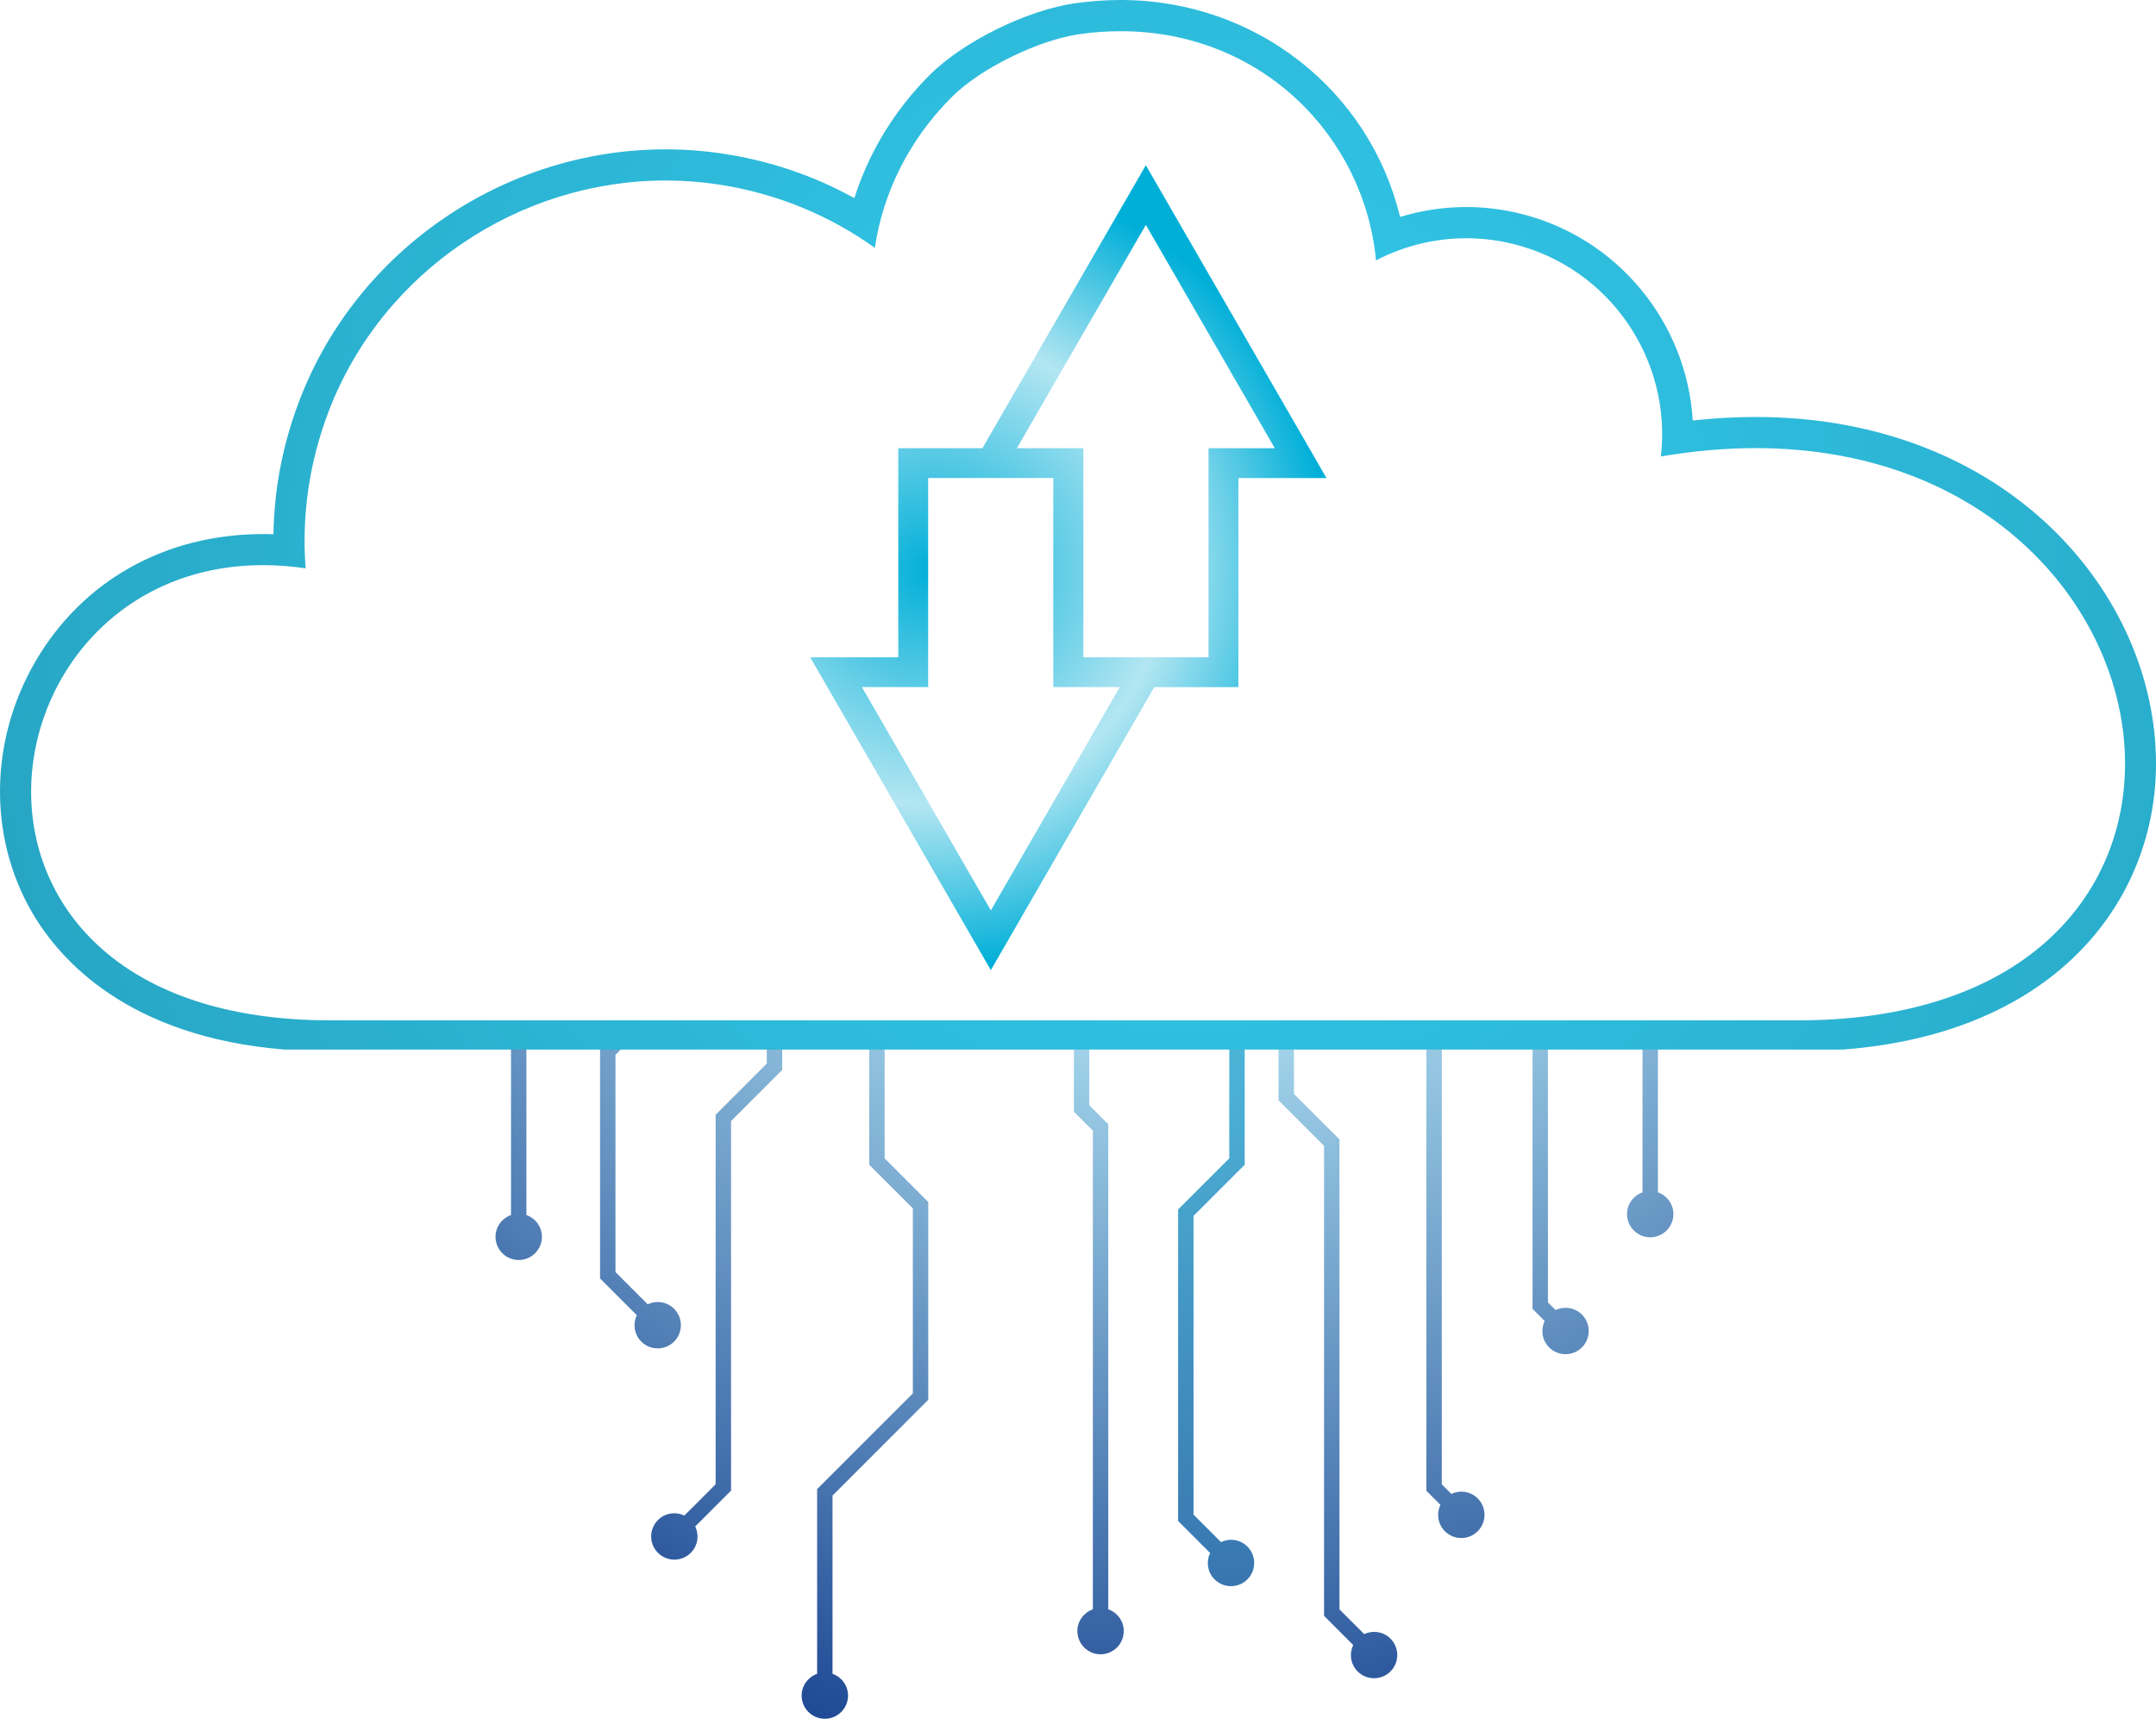 <svg width="276" height="220" viewBox="0 0 276 220" fill="none" xmlns="http://www.w3.org/2000/svg">
<path d="M146.684 21.148L125.764 57.368H114.994V84.131H103.715L126.842 124.173L147.762 87.954H158.532V61.191H169.811L146.684 21.148ZM126.842 116.527L110.336 87.944H118.818V61.181H134.836V87.944H143.348L126.842 116.527ZM154.708 57.368V84.131H138.69V57.368H130.178L146.684 28.785L163.19 57.368H154.708Z" fill="url(#paint0_radial_238_248)"/>
<path d="M86.295 171.72C87.454 170.561 87.454 168.68 86.295 167.521C85.38 166.606 84.027 166.423 82.919 166.952L78.789 162.823V135.013L80.651 133.152H77.854L76.816 134.189V163.637L81.525 168.345C80.996 169.453 81.179 170.805 82.095 171.72C83.254 172.88 85.136 172.88 86.295 171.72Z" fill="url(#paint1_radial_238_248)"/>
<path d="M67.39 155.522V133.152H65.417V155.522C64.268 155.929 63.434 157.017 63.434 158.309C63.434 159.946 64.766 161.278 66.403 161.278C68.041 161.278 69.373 159.946 69.373 158.309C69.373 157.017 68.539 155.929 67.39 155.522Z" fill="url(#paint2_radial_238_248)"/>
<path d="M98.162 133.153V136.132L91.612 142.68V189.983L87.606 193.989C86.497 193.461 85.144 193.644 84.229 194.559C83.07 195.718 83.07 197.599 84.229 198.758C85.388 199.917 87.27 199.917 88.429 198.758C89.345 197.843 89.528 196.491 88.999 195.382L93.586 190.797V143.494L100.135 136.946V133.143H98.162V133.153Z" fill="url(#paint3_radial_238_248)"/>
<path d="M212.237 152.614V133.152H210.264V152.614C209.115 153.021 208.281 154.109 208.281 155.4C208.281 157.038 209.614 158.37 211.251 158.37C212.888 158.37 214.221 157.038 214.221 155.4C214.221 154.109 213.387 153.021 212.237 152.614V152.614Z" fill="url(#paint4_radial_238_248)"/>
<path d="M113.249 133.152H111.276V149.086L116.859 154.668V178.35L104.604 190.603V214.244C103.455 214.651 102.621 215.739 102.621 217.03C102.621 218.667 103.953 219.999 105.591 219.999C107.228 219.999 108.561 218.667 108.561 217.03C108.561 215.739 107.727 214.651 106.577 214.244V191.427L118.832 179.174V153.855L113.249 148.273V133.163V133.152Z" fill="url(#paint5_radial_238_248)"/>
<path d="M199.137 167.683L198.16 166.707V133.162H196.188V167.531L197.744 169.087C197.215 170.195 197.398 171.547 198.313 172.462C199.472 173.622 201.354 173.622 202.513 172.462C203.673 171.303 203.673 169.422 202.513 168.263C201.598 167.348 200.245 167.165 199.137 167.693V167.683Z" fill="url(#paint6_radial_238_248)"/>
<path d="M174.635 209.16L171.472 205.998V145.842L165.645 140.016V133.152H163.672V140.84L169.499 146.666V206.821L173.232 210.563C172.703 211.672 172.886 213.024 173.801 213.939C174.961 215.098 176.842 215.098 178.002 213.939C179.161 212.78 179.161 210.899 178.002 209.74C177.086 208.824 175.734 208.641 174.625 209.17L174.635 209.16Z" fill="url(#paint7_radial_238_248)"/>
<path d="M185.792 191.213L184.571 189.992V133.233L184.5 133.162H181.703L182.598 134.057V190.816L184.398 192.616C183.869 193.724 184.052 195.077 184.968 195.992C186.127 197.151 188.009 197.151 189.168 195.992C190.328 194.833 190.328 192.951 189.168 191.792C188.253 190.877 186.9 190.694 185.792 191.223V191.213Z" fill="url(#paint8_radial_238_248)"/>
<path d="M141.876 205.987V143.9L139.446 141.47V133.152H137.473V142.294L139.903 144.724V205.987C138.754 206.394 137.92 207.482 137.92 208.774C137.92 210.411 139.252 211.743 140.89 211.743C142.527 211.743 143.86 210.411 143.86 208.774C143.86 207.482 143.026 206.394 141.876 205.987Z" fill="url(#paint9_radial_238_248)"/>
<path d="M156.308 197.385L152.789 193.867V155.634L159.339 149.086V133.152H157.366V148.262L150.816 154.811V194.68L154.915 198.778C154.386 199.887 154.569 201.239 155.485 202.154C156.644 203.313 158.525 203.313 159.685 202.154C160.844 200.995 160.844 199.114 159.685 197.955C158.77 197.039 157.417 196.856 156.308 197.385Z" fill="url(#paint10_radial_238_248)"/>
<path d="M235.889 134.343C263.531 132.248 276 114.932 276 97.747C276 75.936 256.829 53.373 224.742 53.373C222.118 53.373 219.423 53.526 216.697 53.821C215.945 41.364 207.158 30.454 194.699 27.363C192.401 26.793 190.051 26.498 187.702 26.498C184.844 26.498 181.986 26.936 179.23 27.77C175.335 11.622 160.791 0 143.461 0C141.56 0 139.617 0.142 137.675 0.407C131.562 1.261 123.416 5.257 119.124 9.487C114.598 13.961 111.242 19.452 109.371 25.36C104.153 22.472 98.499 20.56 92.478 19.655C90.078 19.299 87.627 19.116 85.196 19.116C64.632 19.116 45.837 31.928 38.433 50.994C36.247 56.627 35.097 62.453 35.006 68.382C34.558 68.361 34.111 68.361 33.663 68.361C21.134 68.361 10.496 74.35 4.465 84.783C-1.343 94.849 -1.495 107.082 4.068 116.721C7.597 122.832 16.364 132.726 36.46 134.343H235.868H235.889ZM33.674 72.337C35.423 72.337 37.243 72.469 39.125 72.744C38.616 66.104 39.532 59.21 42.156 52.438C49.051 34.674 66.513 23.102 85.206 23.102C87.423 23.102 89.661 23.265 91.898 23.601C99.475 24.739 106.259 27.617 111.995 31.725C112.981 24.922 116.236 17.957 121.931 12.334C125.643 8.663 133.067 5.084 138.244 4.362C140.034 4.108 141.773 3.996 143.482 3.996C161.534 3.996 174.664 17.51 176.149 33.331C179.667 31.501 183.624 30.495 187.722 30.495C189.716 30.495 191.74 30.739 193.753 31.237C206.13 34.318 214.033 46.093 212.619 58.427C216.87 57.705 220.918 57.359 224.752 57.359C281.126 57.359 292.089 130.601 230.203 130.601H42.267C-11.381 130.601 -3.305 72.337 33.674 72.337Z" fill="url(#paint11_radial_238_248)"/>
<defs>
<radialGradient id="paint0_radial_238_248" cx="0" cy="0" r="1" gradientUnits="userSpaceOnUse" gradientTransform="translate(119.5 73) rotate(-0.165) scale(357.159 357.089)">
<stop stop-color="#00AFD8"/>
<stop offset="0.083" stop-color="#B3E6F2"/>
<stop offset="0.141" stop-color="#00AFD8"/>
</radialGradient>
<radialGradient id="paint1_radial_238_248" cx="0" cy="0" r="1" gradientUnits="userSpaceOnUse" gradientTransform="translate(152.035 71.97) scale(324.624 324.56)">
<stop offset="0.14" stop-color="#BBEEFA"/>
<stop offset="0.47" stop-color="#224C96"/>
<stop offset="0.57" stop-color="#153A74"/>
<stop offset="0.67" stop-color="#0C2C58"/>
<stop offset="0.78" stop-color="#052245"/>
<stop offset="0.89" stop-color="#011C39"/>
<stop offset="1" stop-color="#001A36"/>
</radialGradient>
<radialGradient id="paint2_radial_238_248" cx="0" cy="0" r="1" gradientUnits="userSpaceOnUse" gradientTransform="translate(152.037 71.97) scale(324.624 324.56)">
<stop offset="0.14" stop-color="#BBEEFA"/>
<stop offset="0.47" stop-color="#224C96"/>
<stop offset="0.57" stop-color="#153A74"/>
<stop offset="0.67" stop-color="#0C2C58"/>
<stop offset="0.78" stop-color="#052245"/>
<stop offset="0.89" stop-color="#011C39"/>
<stop offset="1" stop-color="#001A36"/>
</radialGradient>
<radialGradient id="paint3_radial_238_248" cx="0" cy="0" r="1" gradientUnits="userSpaceOnUse" gradientTransform="translate(152.034 71.97) scale(324.624 324.56)">
<stop offset="0.14" stop-color="#BBEEFA"/>
<stop offset="0.47" stop-color="#224C96"/>
<stop offset="0.57" stop-color="#153A74"/>
<stop offset="0.67" stop-color="#0C2C58"/>
<stop offset="0.78" stop-color="#052245"/>
<stop offset="0.89" stop-color="#011C39"/>
<stop offset="1" stop-color="#001A36"/>
</radialGradient>
<radialGradient id="paint4_radial_238_248" cx="0" cy="0" r="1" gradientUnits="userSpaceOnUse" gradientTransform="translate(152.04 71.97) scale(324.624 324.56)">
<stop offset="0.14" stop-color="#BBEEFA"/>
<stop offset="0.47" stop-color="#224C96"/>
<stop offset="0.57" stop-color="#153A74"/>
<stop offset="0.67" stop-color="#0C2C58"/>
<stop offset="0.78" stop-color="#052245"/>
<stop offset="0.89" stop-color="#011C39"/>
<stop offset="1" stop-color="#001A36"/>
</radialGradient>
<radialGradient id="paint5_radial_238_248" cx="0" cy="0" r="1" gradientUnits="userSpaceOnUse" gradientTransform="translate(152.038 71.97) scale(324.624 324.56)">
<stop offset="0.14" stop-color="#BBEEFA"/>
<stop offset="0.47" stop-color="#224C96"/>
<stop offset="0.57" stop-color="#153A74"/>
<stop offset="0.67" stop-color="#0C2C58"/>
<stop offset="0.78" stop-color="#052245"/>
<stop offset="0.89" stop-color="#011C39"/>
<stop offset="1" stop-color="#001A36"/>
</radialGradient>
<radialGradient id="paint6_radial_238_248" cx="0" cy="0" r="1" gradientUnits="userSpaceOnUse" gradientTransform="translate(152.038 71.97) scale(324.624 324.56)">
<stop offset="0.14" stop-color="#BBEEFA"/>
<stop offset="0.47" stop-color="#224C96"/>
<stop offset="0.57" stop-color="#153A74"/>
<stop offset="0.67" stop-color="#0C2C58"/>
<stop offset="0.78" stop-color="#052245"/>
<stop offset="0.89" stop-color="#011C39"/>
<stop offset="1" stop-color="#001A36"/>
</radialGradient>
<radialGradient id="paint7_radial_238_248" cx="0" cy="0" r="1" gradientUnits="userSpaceOnUse" gradientTransform="translate(152.037 71.97) scale(324.624 324.56)">
<stop offset="0.14" stop-color="#BBEEFA"/>
<stop offset="0.47" stop-color="#224C96"/>
<stop offset="0.57" stop-color="#153A74"/>
<stop offset="0.67" stop-color="#0C2C58"/>
<stop offset="0.78" stop-color="#052245"/>
<stop offset="0.89" stop-color="#011C39"/>
<stop offset="1" stop-color="#001A36"/>
</radialGradient>
<radialGradient id="paint8_radial_238_248" cx="0" cy="0" r="1" gradientUnits="userSpaceOnUse" gradientTransform="translate(152.036 71.97) scale(324.624 324.56)">
<stop offset="0.14" stop-color="#BBEEFA"/>
<stop offset="0.47" stop-color="#224C96"/>
<stop offset="0.57" stop-color="#153A74"/>
<stop offset="0.67" stop-color="#0C2C58"/>
<stop offset="0.78" stop-color="#052245"/>
<stop offset="0.89" stop-color="#011C39"/>
<stop offset="1" stop-color="#001A36"/>
</radialGradient>
<radialGradient id="paint9_radial_238_248" cx="0" cy="0" r="1" gradientUnits="userSpaceOnUse" gradientTransform="translate(152.036 71.97) scale(324.624 324.56)">
<stop offset="0.14" stop-color="#BBEEFA"/>
<stop offset="0.47" stop-color="#224C96"/>
<stop offset="0.57" stop-color="#153A74"/>
<stop offset="0.67" stop-color="#0C2C58"/>
<stop offset="0.78" stop-color="#052245"/>
<stop offset="0.89" stop-color="#011C39"/>
<stop offset="1" stop-color="#001A36"/>
</radialGradient>
<radialGradient id="paint10_radial_238_248" cx="0" cy="0" r="1" gradientUnits="userSpaceOnUse" gradientTransform="translate(152.037 71.97) scale(324.624 324.56)">
<stop offset="0.13" stop-color="#54C8E3"/>
<stop offset="0.49" stop-color="#305B9F"/>
</radialGradient>
<radialGradient id="paint11_radial_238_248" cx="0" cy="0" r="1" gradientUnits="userSpaceOnUse" gradientTransform="translate(152.035 71.971) scale(324.624 324.56)">
<stop offset="0.14" stop-color="#30C2E3"/>
<stop offset="0.547" stop-color="#25A0BD"/>
<stop offset="1" stop-color="#6697ED"/>
</radialGradient>
</defs>
</svg>
